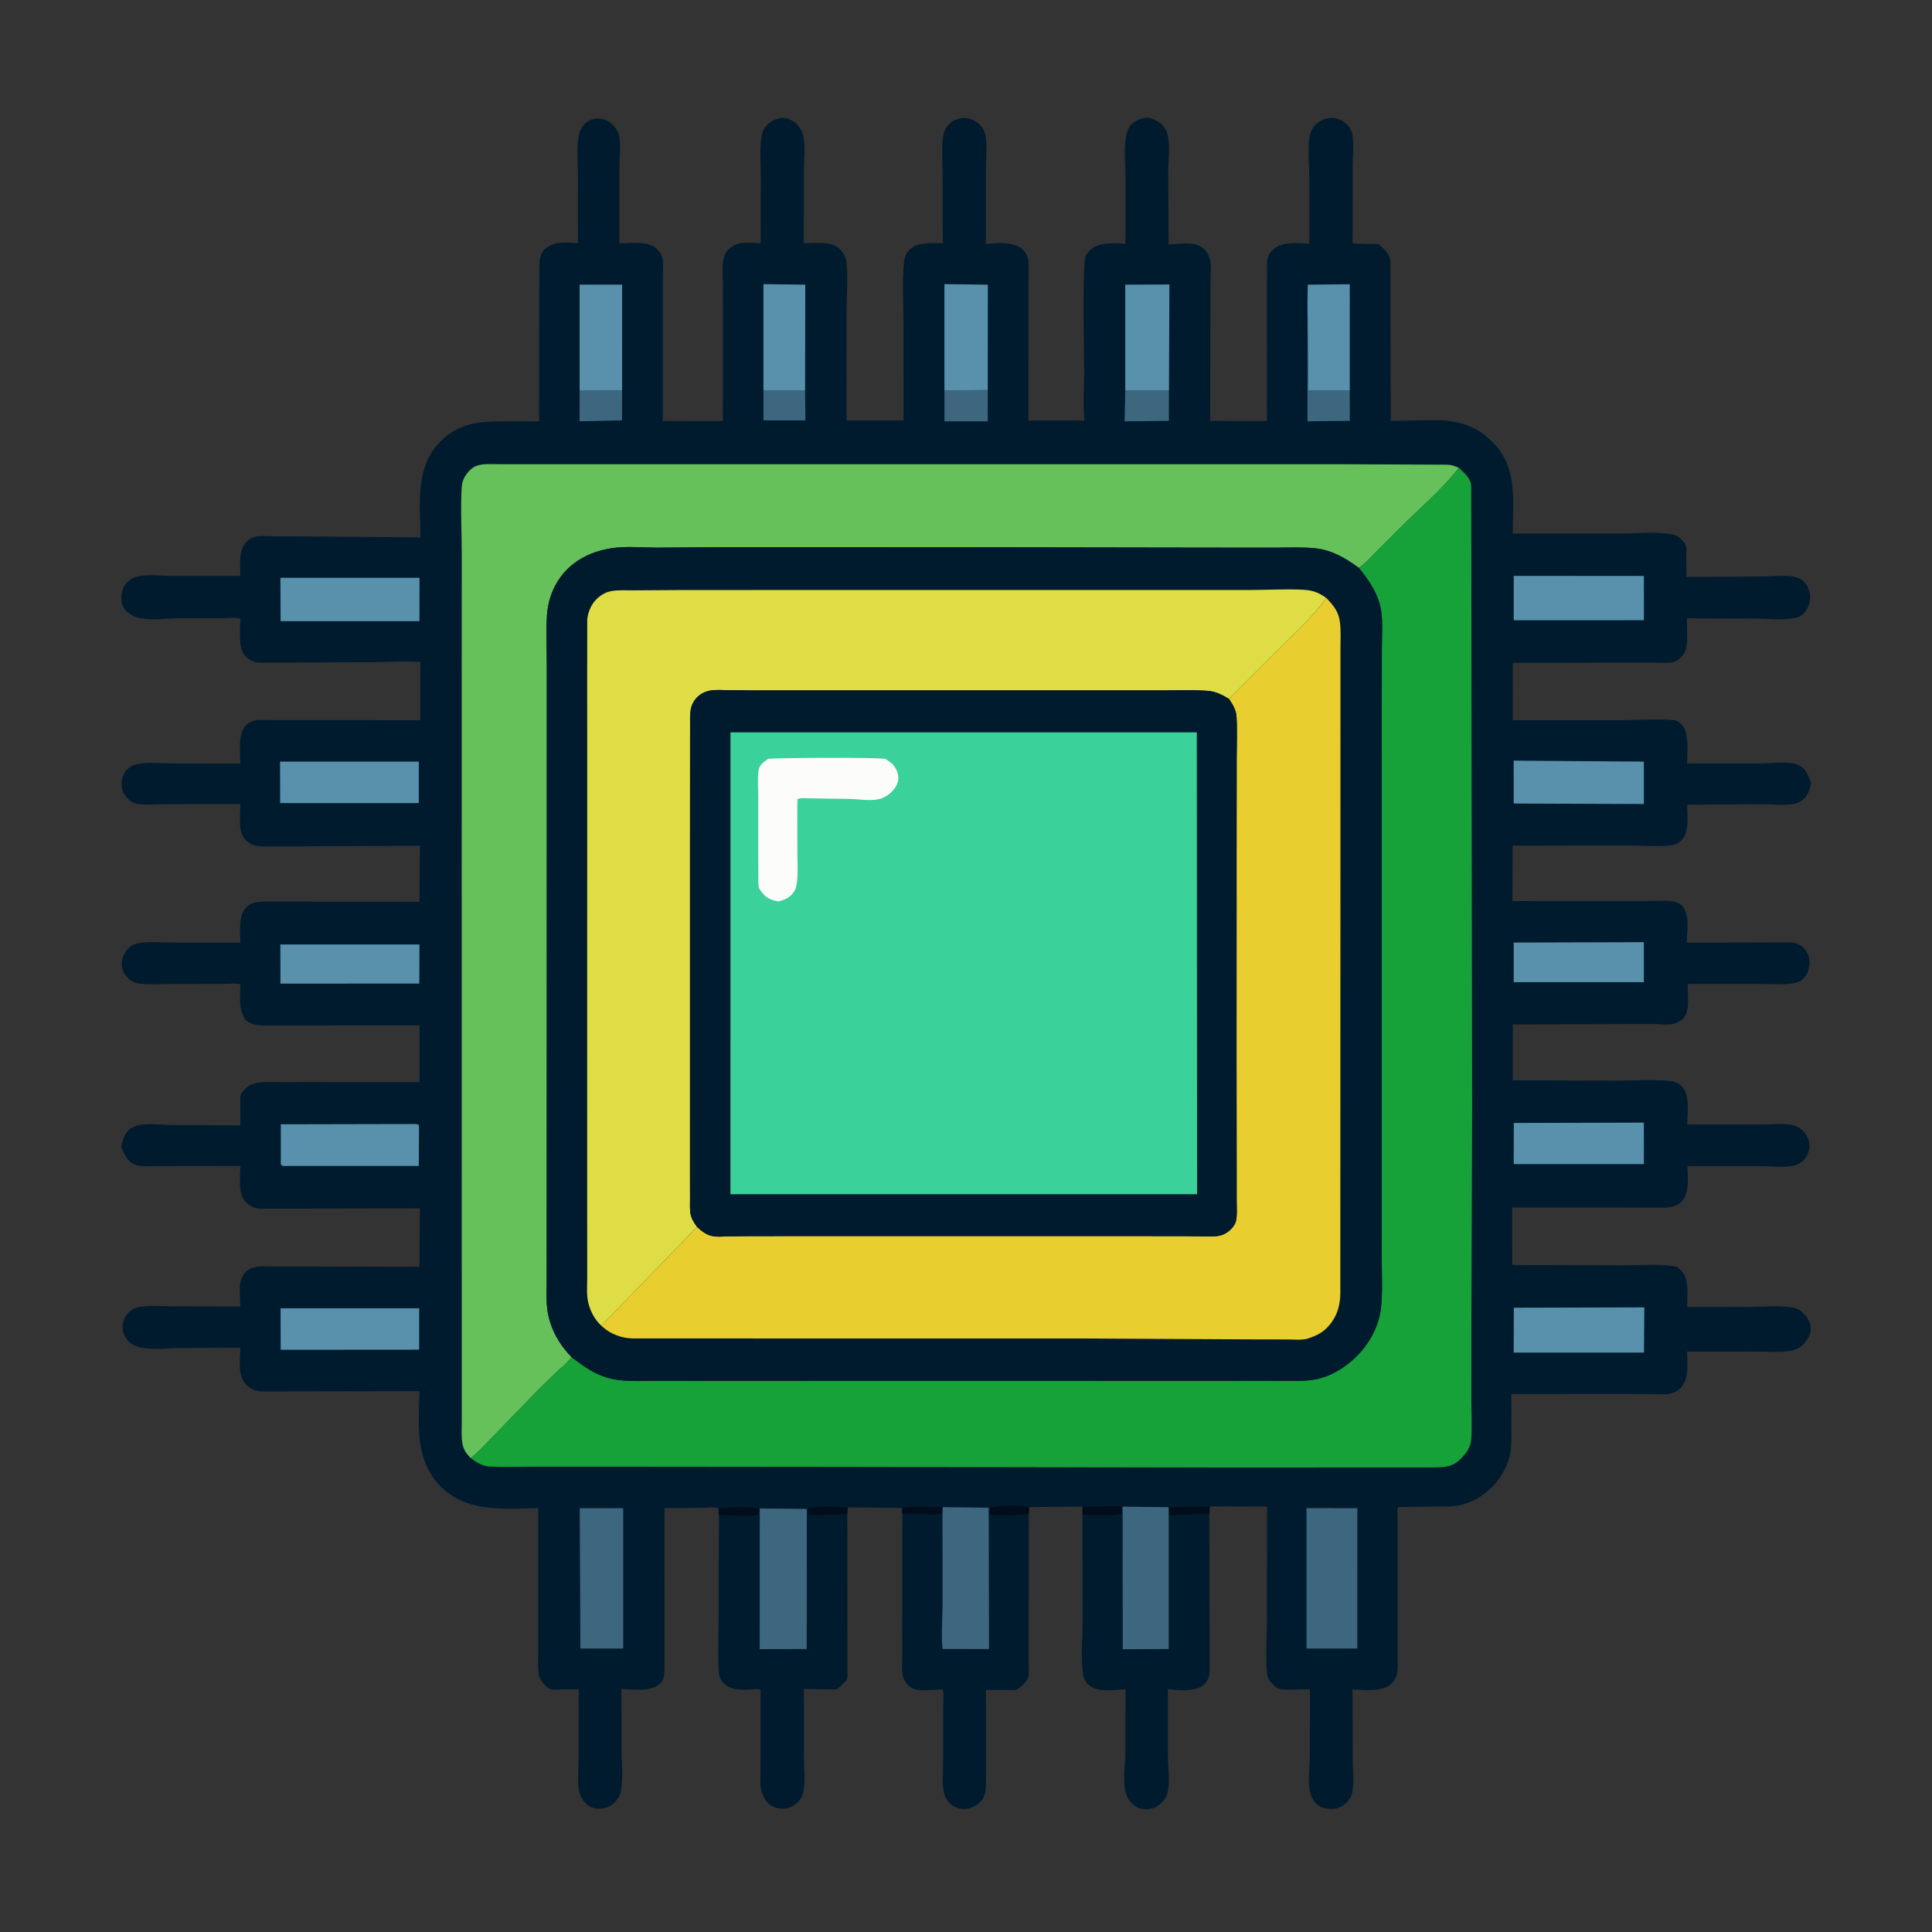 <?xml version="1.0" encoding="utf-8" ?>
<svg xmlns="http://www.w3.org/2000/svg" xmlns:xlink="http://www.w3.org/1999/xlink" width="371" height="371">
	<rect width="100%" height="100%" fill="#333333" stroke="none"/>
	<path fill="#001B2D" transform="scale(0.362 0.362)" d="M381.182 800.055C378.878 799.147 375.035 799.837 372.5 799.87L352.501 799.988L352.482 885.14C352.452 888.211 352.359 891.02 349.926 893.25C345.118 897.657 335.716 896.124 329.598 895.954L329.681 927.714C329.756 934.963 330.715 943.358 329.268 950.46C328.854 952.491 327.591 954.659 326.11 956.103C323.507 958.64 320.567 959.524 317 959.473C314.417 959.437 311.931 957.915 310.208 956.092C308.309 954.083 307.457 951.779 307.035 949.092C306.22 943.899 306.975 938.071 306.993 932.799L307.016 896.087L298.921 896.177C297.184 896.188 293.065 896.618 291.563 895.895C290.528 895.396 289.182 893.967 288.356 893.123C286.948 891.686 285.92 889.497 285.672 887.5C285.263 884.209 285.517 880.638 285.516 877.32L285.514 859.734L285.535 800.003C270.597 800.278 252.665 801.979 239.638 793.31C230.677 787.346 225.597 778.878 223.434 768.5C221.391 758.7 222.341 747.935 222.524 737.95L138.782 738.1C135.428 737.995 132.593 736.733 130.332 734.25C125.95 729.44 127.335 720.985 127.495 714.94L95.48 715.068C89.47 715.181 83.094 715.951 77.119 715.178L76.25 715.054C73.059 714.623 70.726 713.86 68.343 711.6C66.35 709.71 65.045 706.944 64.997 704.183C64.942 701.084 66.231 698.085 68.493 695.973C70.285 694.3 72.353 693.458 74.75 693.128C80.123 692.388 86.193 692.978 91.647 692.991L127.526 693.068C127.425 688.987 126.466 681.678 128.181 678.008L128.441 677.5C128.945 676.483 129.426 675.624 130.231 674.804C131.69 673.321 133.458 672.433 135.509 672.1C138.588 671.599 141.985 671.865 145.102 671.861L162.373 671.867L222.522 672.01L222.75 641.525L222.792 640.963L139.089 641.177C135.577 641.254 132.871 640.149 130.374 637.624C125.992 633.194 127.443 624.239 127.55 618.483L84.206 618.584C80.373 618.513 74.686 619.233 71.203 617.643C67.388 615.901 65.707 612.012 64.261 608.367C65.061 605.217 65.713 602.214 68.009 599.757C69.616 598.038 71.911 597.132 74.198 596.749C79.646 595.837 85.808 596.735 91.355 596.799L127.487 596.932L127.471 585.554C127.486 584.052 127.284 582.187 127.69 580.76C127.985 579.721 129.035 578.652 129.763 577.904C132.109 575.491 134.428 574.687 137.7 574.226C140.844 573.782 144.202 574.027 147.383 574.024L164.019 574.015L222.527 574.032L222.544 543.941L161.852 543.96L146.067 543.958C142.878 543.955 139.534 544.189 136.381 543.722L135.75 543.617C133.668 543.286 132.18 542.387 130.378 541.319C126.378 535.37 127.437 529.057 127.532 522.222C125.878 521.361 121.047 521.922 119.056 521.923L89.863 521.994C84.619 522.019 78.866 522.547 73.703 521.693C71.644 521.353 69.927 520.629 68.373 519.222C66.043 517.112 64.559 514.445 64.566 511.25C64.573 508.203 66.074 504.954 68.25 502.845C69.831 501.313 71.911 500.526 74.056 500.196C79.95 499.29 86.263 499.964 92.225 499.983L127.509 500.044C127.466 494.462 126.342 485.867 130.489 481.5C132.05 479.856 134.165 478.842 136.397 478.533C139.807 478.061 143.456 478.299 146.899 478.298L164.155 478.31L222.523 478.378L222.751 449.247L222.796 448.637L162.961 448.957L146.116 448.974C142.992 448.971 139.647 449.226 136.568 448.763C134.086 448.389 131.864 447.178 130.109 445.393C126.034 441.246 127.475 431.863 127.53 426.48L89.321 426.567C84.116 426.575 77.831 427.262 72.75 426.43C71.012 426.145 69.743 425.368 68.423 424.233C65.977 422.13 64.692 419.788 64.534 416.549C64.371 413.206 65.164 410.585 67.506 408.148C68.955 406.639 70.421 405.759 72.493 405.353C78.59 404.158 85.414 404.956 91.625 404.979L127.504 405.044C127.391 399.302 126.105 389.31 130.365 384.916C131.752 383.486 133.448 382.527 135.417 382.183C138.24 381.69 141.526 382.015 144.42 382.013L161.048 382.003L222.933 382.039L222.991 351.187C215.544 350.471 207.466 351.188 199.956 351.249L153.938 351.458L141.988 351.467C140.002 351.465 137.676 351.701 135.745 351.324C133.647 350.915 131.872 349.802 130.375 348.308C125.975 343.915 127.477 333.966 127.547 328.228C125.018 327.354 120.818 327.926 118.101 327.925L94.456 327.969C87.891 328.035 77.549 329.513 71.484 327.106C68.752 326.022 66.001 323.805 64.963 320.979C63.865 317.988 64.301 313.896 65.781 311.13C67.118 308.634 69.584 306.704 72.333 305.991L72.996 305.833C78.462 304.457 85.202 305.465 90.901 305.476L127.501 305.503C127.44 299.815 126.428 291.619 130.834 287.32C132.391 285.801 134.501 284.753 136.673 284.497C139.348 284.182 142.293 284.5 144.996 284.509L162.681 284.58L223.027 285.065C222.981 267.292 219.95 247.656 233.833 233.985C243.76 224.21 254.55 223.544 267.753 223.509L285.97 223.518L286.101 140.501C286.237 137.39 286.759 134.119 289.25 131.977C294.083 127.822 300.65 128.627 306.541 128.989L306.551 92.505C306.537 86.454 305.937 79.868 306.721 73.887C307.046 71.403 307.602 68.846 309.166 66.821C310.924 64.545 313.5 63.098 316.371 62.925C319.737 62.722 322.561 63.805 324.964 66.137C326.417 67.548 327.846 69.583 328.314 71.583C329.486 76.588 328.569 83.575 328.566 88.787L328.571 129.1C334.197 129.018 343.722 127.651 348.122 131.775C349.764 133.314 351.215 135.437 351.528 137.711C351.938 140.688 351.635 144.068 351.618 147.075L351.581 163.027L351.593 223.339L383.443 223.365L383.49 184.11L383.51 151.404C383.518 146.987 382.898 141.444 383.846 137.15C384.305 135.074 385.346 133.339 386.881 131.88C391.263 127.715 397.965 128.79 403.508 129.054L403.616 93.427C403.591 86.918 402.929 79.674 403.845 73.249C404.186 70.86 404.704 68.727 406.353 66.871C408.718 64.21 411.748 62.756 415.285 62.591C418.069 62.461 420.947 64.154 422.846 66.088C424.567 67.841 425.702 69.85 426.185 72.267C427.277 77.74 426.464 84.534 426.459 90.147L426.423 129.046C432.297 128.987 440.952 127.689 445.502 132.139C447.277 133.875 448.619 136.271 448.924 138.76C449.945 147.074 449.051 156.694 449.048 165.116L449.022 223.033L479.332 223.032L479.301 172.894C479.299 161.958 478.411 150.697 479.467 139.81C479.677 137.639 479.991 135.927 481.19 134.066C482.759 131.633 485.452 130.024 488.271 129.519L489 129.399C492.657 128.773 496.427 128.985 500.126 129.038L500.048 92.264C500.031 85.448 499.176 77.345 500.619 70.75C501.005 68.986 502.188 67.217 503.408 65.91C505.356 63.825 508.712 62.665 511.5 62.588C514.429 62.507 517.859 64.206 519.877 66.25C521.549 67.943 522.494 70.071 522.88 72.39C523.756 77.644 522.983 83.967 522.977 89.333L522.972 129.432C528.659 128.98 537.623 128.008 542.25 132.122C543.937 133.623 545.19 135.933 545.484 138.173C545.884 141.218 545.63 144.592 545.622 147.677L545.598 164.404L545.516 223.039L575.237 223.113C574.417 214.561 575.12 205.351 575.125 196.729C575.129 188.743 573.984 138.544 576.039 135.259L576.627 134.564C577.223 133.83 577.751 133.077 578.463 132.441C583.046 128.348 591.28 128.918 597.001 129.343L597.039 94.073C597.017 86.512 595.863 77.125 597.933 69.918C598.666 67.366 600.616 65.111 603 63.957C605.294 62.845 608.394 61.881 610.844 62.819L611.5 63.096C613.386 63.868 615.056 64.787 616.509 66.25C618.319 68.073 619.177 70.031 619.623 72.53C620.698 78.546 619.735 85.513 619.708 91.656L619.904 129.581L628.695 129.151C632.408 129.044 636.365 129.613 639.06 132.44C640.931 134.402 641.903 137.216 642.203 139.863C642.525 142.697 642.214 145.726 642.172 148.586L642.073 165.229L641.937 223.286L672.035 223.331L672.124 140C672.312 136.276 672.903 134.466 675.82 131.98C680.429 128.053 688.915 129.017 694.538 129.313L694.529 92.601C694.488 86.266 693.636 78.717 694.703 72.515C695.109 70.155 696.061 68.019 697.736 66.287C700.06 63.886 703.157 62.567 706.5 62.555C709.45 62.544 712.417 63.953 714.485 66.018C715.95 67.481 717.144 69.611 717.459 71.668C718.294 77.122 717.563 83.639 717.555 89.2L717.516 129.088C720.936 129.41 724.423 129.369 727.858 129.453C728.467 129.468 730.647 129.295 731.118 129.531C732.051 130 733.272 131.2 734.035 131.941C735.463 133.324 736.893 135.382 737.313 137.359C737.839 139.835 737.541 142.713 737.54 145.25L737.576 161.043L737.738 223.264L760.407 222.844C773.041 222.865 782.958 225.561 791.997 234.75C805.327 248.301 802.493 265.636 802.463 283.039L859.725 283.045C868.159 283.038 877.521 282.022 885.844 283.22C888.061 283.54 889.98 284.284 891.62 285.846C892.517 286.701 893.959 288.342 894.335 289.538C894.737 290.816 894.467 292.827 894.482 294.215L894.573 306.025L933.332 305.853C938.747 305.818 944.658 305.085 950 305.656C952.174 305.888 954.65 306.576 956.342 308.024C958.651 310.002 960.136 313.325 960.258 316.359C960.379 319.351 958.993 323.073 956.935 325.25C955.382 326.892 953.817 327.541 951.632 327.902C944.921 329.012 937.935 328.217 931.166 328.157L894.847 327.995L894.998 336.997C895.022 341.272 894.952 345.586 891.635 348.75C890.262 350.059 888.413 351.227 886.5 351.459C883.646 351.805 880.424 351.482 877.534 351.48L860.214 351.473L802.488 351.645L802.483 382.035L861.237 382.032C869.773 382.027 878.967 381.205 887.423 381.986C888.598 382.094 889.525 382.353 890.5 383.017C892.737 384.542 893.993 386.937 894.471 389.559L894.59 390.25C895.498 394.957 894.985 400.168 894.899 404.962L934.243 404.969C939.042 404.94 944.114 404.211 948.864 404.649C950.685 404.817 952.553 405.167 954.215 405.959C958.153 407.835 959.432 411.679 960.76 415.505C960.112 418.373 959.257 421.485 957.094 423.595C955.465 425.185 953.646 426.081 951.42 426.481C946.011 427.452 940.223 426.565 934.75 426.565L894.957 426.898C895.042 432.555 896.242 441.389 891.94 445.75C890.467 447.244 888.328 448.247 886.24 448.456C878.016 449.277 868.794 448.447 860.469 448.462L802.4 448.584L802.301 477.958L877.023 477.927C881.854 477.927 888.916 476.844 892.517 480.747C896.383 484.937 894.952 494.641 894.719 500.035L950.531 499.905C953.568 500.259 955.942 501.541 957.75 504.056C959.584 506.606 960.252 509.46 959.708 512.532L959.57 513.25C959.163 515.51 958.387 517.25 956.777 518.943C955.306 520.491 953.565 521.239 951.486 521.581C945.359 522.591 938.448 521.937 932.215 521.938L895.217 521.954L895.337 525.438C895.47 529.728 896.159 537.086 892.852 540.291C891.232 541.861 888.593 543.119 886.354 543.366C883.443 543.686 880.171 543.243 877.224 543.191L863.106 543.204L802.49 543.46L802.488 573.061L857.022 573.267C866.522 573.274 876.751 572.418 886.127 573.447C888.319 573.687 890.639 574.638 892.187 576.25C896.614 580.861 895.131 590.626 894.974 596.523L932.88 596.565C938.318 596.551 944.386 595.825 949.75 596.593C951.855 596.894 953.716 597.606 955.375 598.953C957.9 601.004 959.666 603.958 959.836 607.25C959.998 610.411 958.848 613.395 956.594 615.601C955.158 617.006 953.414 617.918 951.45 618.321C945.674 619.506 939.124 618.598 933.221 618.586L895.078 618.568C895.227 623.28 895.954 629.53 894.218 633.945C893.272 636.35 891.506 638.391 889.093 639.41L888.508 639.643C885.398 640.921 881.482 640.588 878.14 640.607L859.098 640.508L802.189 640.487L802.209 671.034L859.478 671.209C869.135 671.235 880.058 670.291 889.502 671.91C891.85 673.953 893.76 675.651 894.431 678.852L894.558 679.5C895.496 683.889 894.995 688.839 894.919 693.325L927.734 693.346C935.398 693.283 943.794 692.338 951.326 693.723C953.009 694.033 954.334 694.628 955.636 695.739C958.179 697.908 960.471 701.086 960.556 704.535C960.633 707.665 958.722 710.969 956.596 713.167C954.63 715.2 952.372 716.081 949.628 716.552C943.526 717.6 936.629 716.951 930.415 716.952L894.917 716.961C895.011 723.11 896.182 731.478 891.531 736.225C889.721 738.073 887.623 739.086 885.081 739.429C882.074 739.834 878.697 739.518 875.649 739.487L860.355 739.462L801.691 739.481L801.739 740.819L801.669 756.387C801.63 760.996 801.96 766.04 801.221 770.587C800.188 776.94 796.243 783.992 791.81 788.508C786.623 793.793 779.682 797.87 772.25 798.859C768.298 799.386 764.009 799.147 760.02 799.203L741.644 799.439C741.005 800.672 741.348 802.841 741.348 804.256L741.37 819.136L741.397 884.112C741.387 887.568 740.748 890.687 738.14 893.143C733.314 897.689 723.614 896.493 717.5 896.2L717.552 932.429C717.581 938.192 718.476 945.693 717.274 951.233C716.923 952.846 715.878 954.54 714.779 955.75C712.889 957.833 710.102 959.432 707.25 959.563C703.568 959.732 700.678 959.167 697.981 956.497C696.279 954.812 695.136 952.097 694.732 949.756C693.803 944.378 694.753 938.246 694.813 932.759L694.906 896.07L690.11 896.156C687.019 896.17 679.963 896.903 677.29 895.362C676.39 894.843 675.248 893.532 674.5 892.772C673.087 891.338 672.277 889.403 672.085 887.4C671.21 878.275 672.056 868.406 672.077 859.191L672.157 799.205L642.215 799.07L641.773 799.027L641.514 803.089L641.65 861.301L641.678 880.956C641.667 884.076 642.102 888.038 640.685 890.868C639.65 892.935 637.878 894.746 635.653 895.486L635.072 895.666C630.373 897.205 624.386 896.528 619.511 896.039L619.527 931.405C619.556 937.356 620.937 946.444 619.027 952.007C618.099 954.708 615.388 957.515 612.84 958.704C610.439 959.826 606.525 960.153 604.062 959.092C601.069 957.802 598.698 955.261 597.607 952.195L597.375 951.5C595.29 945.362 596.911 936.853 596.955 930.323L597.022 896.087C590.907 896.375 581.943 898.058 577.197 893.514C575.804 892.181 575.049 890.818 574.697 888.926C572.982 879.704 574.32 868.961 574.354 859.546L574.208 803.011L574.278 799.217L545.93 799.459L545.735 803.065L545.679 870.082L545.686 883.736C545.683 885.79 545.937 888.761 545.095 890.674C544.596 891.81 543.507 892.918 542.62 893.759C541.859 894.482 540.083 896.139 539.095 896.446C538.146 896.742 536.141 896.443 535.033 896.442L522.986 896.431L523.008 927.611L523.062 942.615C523.067 946.211 523.272 950.355 521.639 953.656C520.318 956.326 517.346 958.331 514.547 959.154C511.632 960.011 508.417 959.742 505.832 958.124C503.453 956.634 501.661 954.39 500.902 951.666C499.55 946.814 500.277 940.697 500.287 935.662L500.31 906.921C500.31 903.61 500.808 899.301 500.108 896.125L493.235 896.543C489.206 896.729 484.748 896.95 481.64 893.912C480.089 892.396 479 889.89 478.717 887.743C478.347 884.931 478.587 881.83 478.6 878.987L478.564 863.6L478.627 802.941L478.565 799.937L449.683 799.581L449.474 803.152L449.518 869.952L449.518 885.635C449.518 886.935 449.777 889.564 449.294 890.714C448.929 891.582 446.855 893.553 446.103 894.25C445.69 894.633 444.353 895.904 443.795 896.041C442.363 896.394 440.011 896.129 438.5 896.123L426.458 895.973L426.467 932.99C426.471 938.339 427.175 944.657 426.305 949.892C425.917 952.225 424.917 954.271 423.242 955.957C420.898 958.317 417.846 959.589 414.503 959.453C411.522 959.332 408.679 958.081 406.723 955.794C405.628 954.513 404.972 953.06 404.39 951.5L404.142 950.856C403.187 948.153 403.38 945.061 403.381 942.231L403.481 928.134L403.463 896.165C401.654 895.747 399.4 896.177 397.518 896.279C391.896 896.582 385.507 896.269 382.322 890.834C381.46 889.362 381.349 887.552 381.248 885.886C380.707 876.96 381.19 867.737 381.219 858.772L381.37 803.812L381.182 800.055Z"/>
	<path fill="#010D1A" transform="scale(0.362 0.362)" d="M478.565 799.937C485.384 798.753 493.126 799.524 500.082 799.489L499.955 803.051C496.814 803.712 493.357 803.327 490.146 803.261C486.32 803.183 482.433 803.336 478.627 802.941L478.565 799.937Z"/>
	<path fill="#010D1A" transform="scale(0.362 0.362)" d="M381.182 800.055C387.609 799.915 395.724 799.032 402 800.081C402.714 801.334 402.41 802.002 402.25 803.41C396.095 805.173 387.827 803.399 381.37 803.812L381.182 800.055Z"/>
	<path fill="#010D1A" transform="scale(0.362 0.362)" d="M449.474 803.152L435.138 803.735C433.067 803.72 430.745 803.896 428.75 803.333C428.593 802.15 428.48 801.443 428.646 800.25C435.043 798.405 443.096 799.376 449.683 799.581L449.474 803.152Z"/>
	<path fill="#010D1A" transform="scale(0.362 0.362)" d="M619.911 799.511L641.773 799.027L641.514 803.089L619.977 803.716L619.911 799.511Z"/>
	<path fill="#010D1A" transform="scale(0.362 0.362)" d="M545.735 803.065C540.85 803.611 535.921 803.693 531.01 803.747C529.223 803.766 526.829 804.082 525.196 803.361C525.051 801.59 524.664 800.899 525.75 799.44C531.633 798.485 540.096 798.28 545.93 799.459L545.735 803.065Z"/>
	<path fill="#010D1A" transform="scale(0.362 0.362)" d="M574.278 799.217L589.553 799.026C591.37 799.039 593.454 798.66 594.921 799.75L594.821 802.75C593.583 803.629 591.813 803.55 590.334 803.626C585.258 803.888 580.079 803.671 575 803.532L574.208 803.011L574.278 799.217Z"/>
	<path fill="#3D677E" transform="scale(0.362 0.362)" d="M404.994 207.042L427.087 207.013L427.239 223.002L404.994 223.022L404.994 207.042Z"/>
	<path fill="#3D677E" transform="scale(0.362 0.362)" d="M329.996 206.983L329.959 222.985L307.432 223.485L307.473 207.035L329.996 206.983Z"/>
	<path fill="#3D677E" transform="scale(0.362 0.362)" d="M523.973 206.927L523.981 223.505L501.001 223.504L500.993 207.066L523.973 206.927Z"/>
	<path fill="#3D677E" transform="scale(0.362 0.362)" d="M596.905 207.032L620.101 207.009L620.031 223.242L596.567 223.507L596.905 207.032Z"/>
	<path fill="#3D677E" transform="scale(0.362 0.362)" d="M693.581 160.352L694.03 207.044L716.003 207.016L716.021 223.244L693.574 223.507L693.581 160.352Z"/>
	<path fill="#5991AD" transform="scale(0.362 0.362)" d="M404.994 207.042L404.989 150.725L427.168 151.015L427.087 207.013L404.994 207.042Z"/>
	<path fill="#5991AD" transform="scale(0.362 0.362)" d="M693.581 160.352L693.716 151.016L716.005 150.78L716.003 207.016L694.03 207.044L693.581 160.352Z"/>
	<path fill="#5991AD" transform="scale(0.362 0.362)" d="M307.473 207.035L307.458 151.003L330.009 151.008L329.996 206.983L307.473 207.035Z"/>
	<path fill="#5991AD" transform="scale(0.362 0.362)" d="M500.993 207.066L500.988 150.722L524.011 151.014L523.973 206.927L500.993 207.066Z"/>
	<path fill="#5991AD" transform="scale(0.362 0.362)" d="M596.905 207.032L596.915 151.009L620.33 150.914L620.101 207.009L596.905 207.032Z"/>
	<path fill="#5991AD" transform="scale(0.362 0.362)" d="M802.985 499.995L872.006 499.786L872.017 521.005L802.991 521.025L802.985 499.995Z"/>
	<path fill="#5991AD" transform="scale(0.362 0.362)" d="M803.031 595.711L872.001 595.512L872.036 617.507L802.971 617.503L803.031 595.711Z"/>
	<path fill="#5991AD" transform="scale(0.362 0.362)" d="M148.726 501.001L222.511 501.014L222.413 521.743L148.77 521.785L148.726 501.001Z"/>
	<path fill="#5991AD" transform="scale(0.362 0.362)" d="M802.955 403.497L872.012 404.016L872.015 426.505L802.964 426.243L802.955 403.497Z"/>
	<path fill="#5991AD" transform="scale(0.362 0.362)" d="M148.839 693.999L222.351 694.011L222.346 715.966L148.896 716.021L148.839 693.999Z"/>
	<path fill="#5991AD" transform="scale(0.362 0.362)" d="M148.555 404.007L222.166 404.009L222.139 426.007L148.631 426.019L148.555 404.007Z"/>
	<path fill="#5991AD" transform="scale(0.362 0.362)" d="M802.986 305.498L872.029 305.512L872.046 329.005L802.988 329.026L802.986 305.498Z"/>
	<path fill="#5991AD" transform="scale(0.362 0.362)" d="M219.617 596.257C220.949 596.311 221.283 596.148 222.28 597L222.155 618.507L151.875 618.504C150.455 618.503 150.023 618.767 148.974 617.75L148.961 596.403L219.617 596.257Z"/>
	<path fill="#5991AD" transform="scale(0.362 0.362)" d="M803.031 693.712L872.262 693.518L872.072 717.507L802.973 717.503L803.031 693.712Z"/>
	<path fill="#5991AD" transform="scale(0.362 0.362)" d="M148.737 306.499L222.539 306.514L222.506 329.504L148.86 329.506L148.737 306.499Z"/>
	<path fill="#3D677E" transform="scale(0.362 0.362)" d="M307.519 800.01L330.594 800.018L330.592 874.5L307.888 874.507L307.519 800.01Z"/>
	<path fill="#3D677E" transform="scale(0.362 0.362)" d="M619.977 803.716L619.968 874.754L595.589 874.862L595.491 799.229L619.911 799.511L619.977 803.716Z"/>
	<path fill="#3D677E" transform="scale(0.362 0.362)" d="M500.082 799.489L524.488 799.792L524.642 874.765L499.995 874.74C499.205 866.985 499.978 859.022 499.992 851.224L499.955 803.051L500.082 799.489Z"/>
	<path fill="#3D677E" transform="scale(0.362 0.362)" d="M403.038 800.196L427.992 800.443L427.929 874.764L403.004 874.813L403.038 800.196Z"/>
	<path fill="#3D677E" transform="scale(0.362 0.362)" d="M693.063 800.001L720.018 800.014L720.01 874.506L693.066 874.502L693.063 800.001Z"/>
	<path fill="#66C15B" transform="scale(0.362 0.362)" d="M249.745 773.473C247.756 771.5 246.084 769.421 245.489 766.62L245.368 766C244.603 762.272 244.956 758.063 244.952 754.258L244.956 733.81L244.949 659.329L244.922 366.465L244.958 293.704C244.96 282.313 244.239 270.599 244.9 259.251C245.001 257.517 245.161 255.919 245.86 254.309C247.106 251.445 249.804 248.213 252.805 247.114C256.507 245.757 261.438 246.246 265.38 246.241L287 246.237L347.523 246.23L607.337 246.228L711.473 246.245L768 246.507C770.157 246.613 771.921 247.339 773.887 248.185C765.003 259.662 753.498 269.261 743.232 279.525L729.29 293.464C726.639 296.11 723.994 299.224 720.842 301.257C713.82 296.096 706.659 291.843 697.827 290.871C691.022 290.122 683.871 290.525 677.012 290.516L641.224 290.497L527.495 290.315L387.018 290.233L348.167 290.508C340.408 290.492 332.366 289.632 324.681 290.779C313.815 292.4 303.831 297.195 297.25 306.255C293.018 312.082 290.678 318.952 290.173 326.12C289.567 334.72 290.053 343.633 290.059 352.26L290.057 401.867L290.042 557.021L290.012 652.199L290 678.583C289.989 684.248 289.606 690.289 290.528 695.888C292.051 705.129 296.741 713.33 303.235 719.956C300.879 723.036 297.768 725.496 294.917 728.108L285.507 737.298L261.952 761.58C258.024 765.575 254.152 769.999 249.745 773.473Z"/>
	<path fill="#17A139" transform="scale(0.362 0.362)" d="M773.887 248.185C776.935 251.067 780.315 253.736 780.427 258.132L780.51 300.122L780.586 380.162L780.922 587.674L780.513 704.98L780.506 743.292C780.521 750.042 780.989 757.009 780.432 763.725C780.125 767.424 778.255 770.206 775.788 772.896C770.966 778.153 767.252 778.307 760.484 778.444L651.922 778.492L449.632 778.129L323.06 778.013L281.181 778.029C274.098 778.027 266.837 778.349 259.771 777.96C255.954 777.751 252.711 775.73 249.745 773.473C254.152 769.999 258.024 765.575 261.952 761.58L285.507 737.298L294.917 728.108C297.768 725.496 300.879 723.036 303.235 719.956C311.689 726.401 318.257 730.987 329.155 732.184C335.729 732.907 342.712 732.462 349.329 732.468L386.269 732.483L508.212 732.46L634.59 732.486L673.372 732.468C680.718 732.462 688.357 732.896 695.647 732.065C703.086 731.216 710.197 727.473 715.951 722.796C724.902 715.522 731.482 704.883 732.624 693.271C733.437 684.995 732.979 676.437 732.981 668.121L732.987 624.67L732.987 483.846L732.981 373.936L733.015 344.442C733.066 337.946 733.572 331.102 732.735 324.668C731.564 315.66 726.442 308.129 720.842 301.257C723.994 299.224 726.639 296.11 729.29 293.464L743.232 279.525C753.498 269.261 765.003 259.662 773.887 248.185Z"/>
	<path fill="#001B2D" transform="scale(0.362 0.362)" d="M303.235 719.956C296.741 713.33 292.051 705.129 290.528 695.888C289.606 690.289 289.989 684.248 290 678.583L290.012 652.199L290.042 557.021L290.057 401.867L290.059 352.26C290.053 343.633 289.567 334.72 290.173 326.12C290.678 318.952 293.018 312.082 297.25 306.255C303.831 297.195 313.815 292.4 324.681 290.779C332.366 289.632 340.408 290.492 348.167 290.508L387.018 290.233L527.495 290.315L641.224 290.497L677.012 290.516C683.871 290.525 691.022 290.122 697.827 290.871C706.659 291.843 713.82 296.096 720.842 301.257C726.442 308.129 731.564 315.66 732.735 324.668C733.572 331.102 733.066 337.946 733.015 344.442L732.981 373.936L732.987 483.846L732.987 624.67L732.981 668.121C732.979 676.437 733.437 684.995 732.624 693.271C731.482 704.883 724.902 715.522 715.951 722.796C710.197 727.473 703.086 731.216 695.647 732.065C688.357 732.896 680.718 732.462 673.372 732.468L634.59 732.486L508.212 732.46L386.269 732.483L349.329 732.468C342.712 732.462 335.729 732.907 329.155 732.184C318.257 730.987 311.689 726.401 303.235 719.956Z"/>
	<path fill="#DEDD46" transform="scale(0.362 0.362)" d="M318.972 703.255C315.5 699.912 313.371 696.061 312.141 691.387C311.067 687.303 311.491 682.617 311.49 678.412L311.485 656.539L311.477 577.072L311.49 410.537L311.479 356.527L311.509 329C311.642 326.201 312.695 323.106 314.141 320.725C316.188 317.356 319.999 314.393 323.926 313.618C327.831 312.847 332.404 313.208 336.399 313.163L361.853 312.998L448.146 312.987L614.039 312.993L663.277 312.986C672.621 312.945 682.041 312.373 691.374 312.847C696.398 313.102 699.504 314.322 703.569 317.214C696.821 326.808 687.704 334.926 679.43 343.225L651.871 370.704C648.13 368.463 644.805 366.744 640.357 366.447C632.804 365.944 625.083 366.241 617.511 366.24L578.008 366.237L455.268 366.25L399.217 366.253L384.819 366.085C381.866 366.052 378.633 365.812 375.757 366.539C372.284 367.417 369.496 369.487 367.746 372.642C366.38 375.103 366.126 377.629 366.067 380.396L366.031 444.983L366.03 572.133L366.017 621.169L366.037 636.512C366.047 639.246 365.794 642.351 366.564 645C367.198 647.183 368.455 649.009 369.773 650.829L318.972 703.255Z"/>
	<path fill="#E8CE2E" transform="scale(0.362 0.362)" d="M703.569 317.214C707.381 321.123 710.147 324.532 710.816 330.187C711.357 334.757 711.076 339.606 711.069 344.206L711.064 367.971L711.055 447.608L711.025 606.85L711 686.326C710.892 693.416 708.743 699.569 703.63 704.611C700.878 707.324 697.813 708.657 694.241 709.914C690.912 711.085 686.609 710.545 683.1 710.539L662.263 710.498L572.751 710.013L413.529 710.017L335.333 709.985C331.614 709.871 328.03 708.941 324.708 707.285C322.559 706.214 320.727 704.884 318.972 703.255L369.773 650.829C371.897 652.828 374.224 654.726 377.097 655.493C380.053 656.283 383.192 655.924 386.221 655.833L398.228 655.711L452.213 655.69L584.375 655.693L625.973 655.714L643.244 655.917C645.914 655.827 648.272 655.42 650.562 653.986C652.81 652.578 655.216 650.019 655.733 647.321C656.32 644.26 656.017 640.748 656.016 637.622L656.003 621.52L655.947 560.25L655.974 439.779L656.019 401.608C656.031 394.563 656.362 387.348 655.935 380.321C655.705 376.539 653.948 373.726 651.871 370.704L679.43 343.225C687.704 334.926 696.821 326.808 703.569 317.214Z"/>
	<path fill="#001B2D" transform="scale(0.362 0.362)" d="M369.773 650.829C368.455 649.009 367.198 647.183 366.564 645C365.794 642.351 366.047 639.246 366.037 636.512L366.017 621.169L366.03 572.133L366.031 444.983L366.067 380.396C366.126 377.629 366.38 375.103 367.746 372.642C369.496 369.487 372.284 367.417 375.757 366.539C378.633 365.812 381.866 366.052 384.819 366.085L399.217 366.253L455.268 366.25L578.008 366.237L617.511 366.24C625.083 366.241 632.804 365.944 640.357 366.447C644.805 366.744 648.13 368.463 651.871 370.704C653.948 373.726 655.705 376.539 655.935 380.321C656.362 387.348 656.031 394.563 656.019 401.608L655.974 439.779L655.947 560.25L656.003 621.52L656.016 637.622C656.017 640.748 656.32 644.26 655.733 647.321C655.216 650.019 652.81 652.578 650.562 653.986C648.272 655.42 645.914 655.827 643.244 655.917L625.973 655.714L584.375 655.693L452.213 655.69L398.228 655.711L386.221 655.833C383.192 655.924 380.053 656.283 377.097 655.493C374.224 654.726 371.897 652.828 369.773 650.829Z"/>
	<path fill="#3BD19A" transform="scale(0.362 0.362)" d="M387.487 388.501L634.864 388.501L635.017 633.51L387.483 633.502L387.487 388.501Z"/>
	<path fill="#FCFCFB" transform="scale(0.362 0.362)" d="M407.51 402.51C413.193 401.977 468.015 401.644 469.918 402.653L470.715 403.25C471.889 404.103 473.127 404.896 474.049 406.039C475.681 408.064 476.847 411.138 476.463 413.75C475.786 418.348 471.166 422.565 466.825 423.768C461.996 425.107 455.632 423.928 450.631 423.786L429.347 423.502C427.685 423.487 424.355 423.027 423.038 424L422.937 428.793L422.988 453.25C423.006 458.228 423.427 463.538 422.664 468.463L422.529 469.25C422.332 470.465 422.132 471.467 421.491 472.541C419.388 476.063 416.528 477.243 412.748 478.22C409.448 477.477 406.655 476.572 404.506 473.781C403.927 473.029 403.015 471.969 402.673 471.127C402.14 469.813 402.309 467.177 402.288 465.696L402.225 453.94L402.228 422.792C402.238 418.201 401.696 412.742 402.469 408.268C402.934 405.583 405.473 404.024 407.51 402.51Z"/>
</svg>
